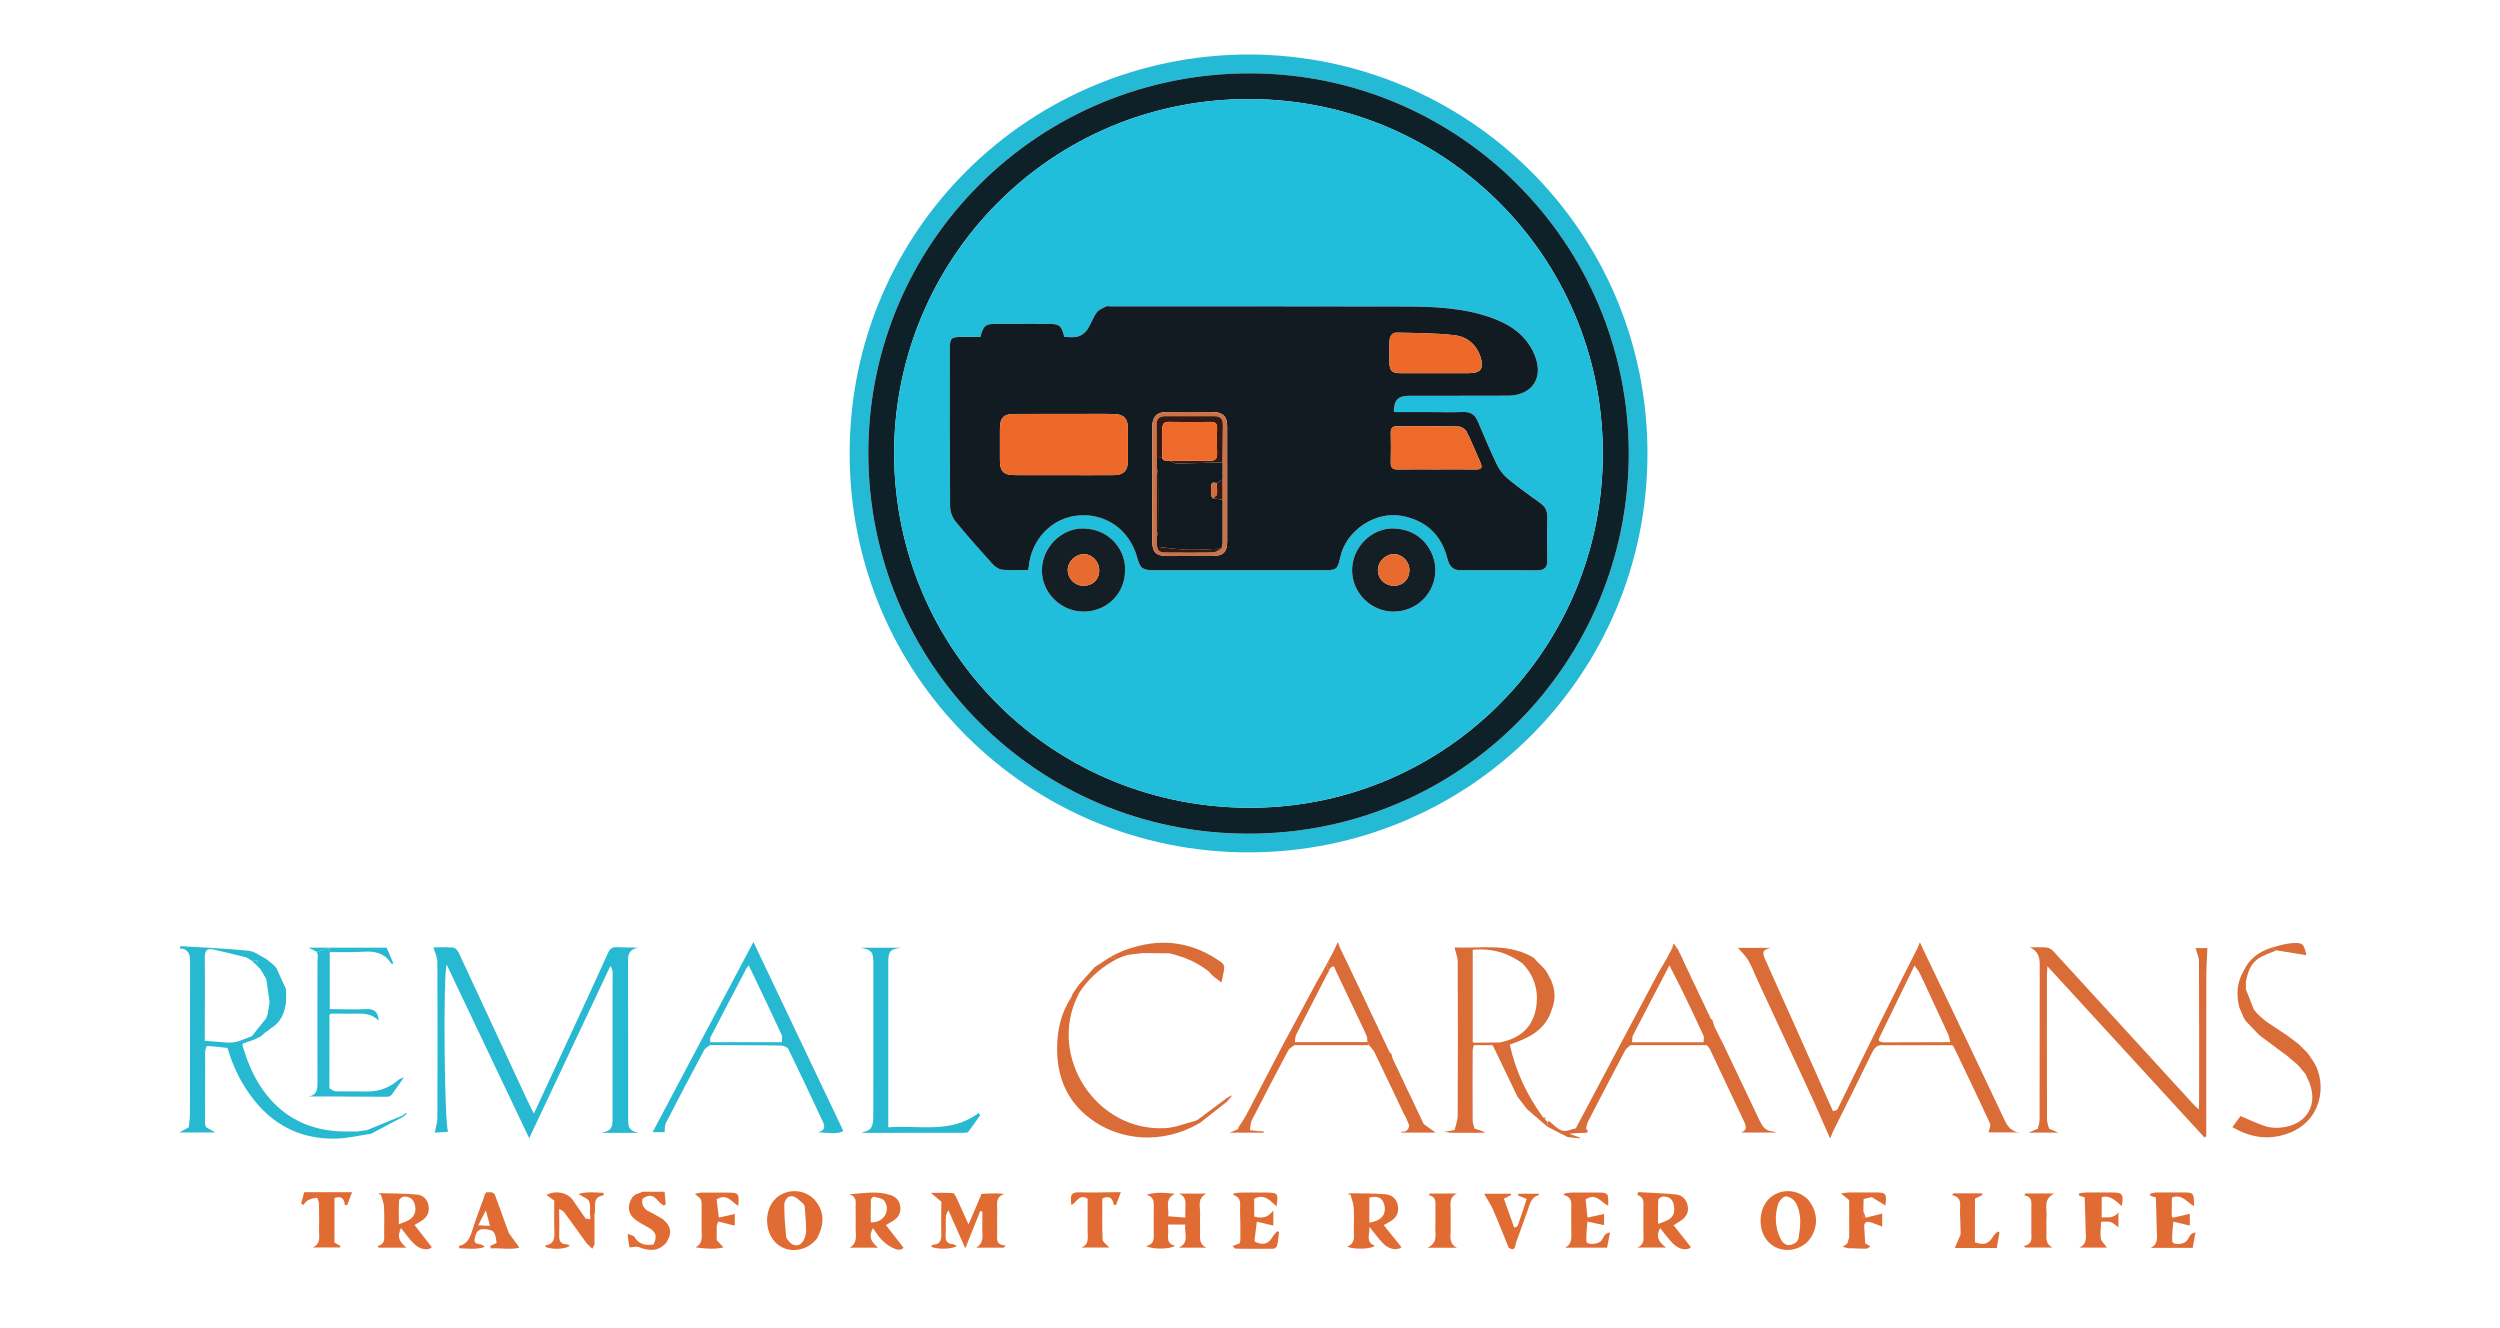 <svg xmlns="http://www.w3.org/2000/svg" xmlns:xlink="http://www.w3.org/1999/xlink" id="Layer_1" x="0px" y="0px" viewBox="0 0 1000 531.06" style="enable-background:new 0 0 1000 531.06;" xml:space="preserve"><style type="text/css">	.st0{fill:#24B9D4;}	.st1{fill:#0E2028;}	.st2{fill:#20BEDB;}	.st3{fill:#27B8D2;}	.st4{fill:#E06B33;}	.st5{fill:#131B22;}	.st6{fill:#131E25;}	.st7{fill:#D96C37;}	.st8{fill:#EC6929;}	.st9{fill:#ED6A2B;}	.st10{fill:#CD7146;}	.st11{fill:#E76A2E;}	.st12{fill:#121A21;}	.st13{fill:#35180F;}	.st14{fill:#D16C3D;}</style><g>	<path class="st0" d="M499.44,21.8c87.44,0.12,159.65,70.39,159.54,159.84c-0.11,88.72-71.74,159.39-159.73,159.31  c-87.83-0.08-159.6-70.81-159.39-159.93C340.05,92.06,411.98,21.91,499.44,21.8z M651.52,181.43  c-0.14-84.3-67.95-151.67-150.87-152.08c-84.97-0.42-153.33,67.51-153.33,151.9c0,83.67,67.15,152.26,152.14,152.24  C584.35,333.45,651.35,264.99,651.52,181.43z"></path>	<path class="st1" d="M651.52,181.43c-0.17,83.56-67.18,152.02-152.06,152.05c-84.99,0.03-152.14-68.57-152.14-152.24  c0-84.38,68.36-152.31,153.33-151.9C583.57,29.75,651.38,97.12,651.52,181.43z M357.67,178.12  c-1.6,79.16,60.61,143.91,140.36,144.97c77.77,1.03,141.49-60.85,143.07-138.75c1.59-78.46-59.83-142.29-137.15-144.64  C423.55,37.26,359.58,100.46,357.67,178.12z"></path>	<path class="st2" d="M357.67,178.12c1.91-77.66,65.88-140.86,146.28-138.42c77.32,2.35,138.74,66.18,137.15,144.64  c-1.58,77.9-65.31,139.78-143.07,138.75C418.28,322.03,356.07,257.28,357.67,178.12z M411.27,227.99c0.13-0.62,0.2-0.8,0.21-0.99  c0.95-11.29,9.31-19.99,20.04-20.84c11.05-0.87,20.48,5.95,23.41,16.96c1.11,4.16,2.11,4.95,6.39,4.95c22.69,0.01,45.37,0,68.06,0  c5.37,0,5.64-0.21,6.82-5.51c2.33-10.5,14.16-18.27,24.69-16.2c9.57,1.88,15.64,7.54,18.07,16.99c0.72,2.8,1.98,4.72,5.17,4.72  c10.34-0.01,20.68-0.01,31.01,0.01c2.6,0,3.81-1.18,3.78-3.86c-0.08-5.84-0.08-11.68,0-17.52c0.03-2.32-0.79-4.02-2.65-5.37  c-4.33-3.14-8.73-6.22-12.85-9.62c-1.84-1.51-3.51-3.53-4.54-5.66c-2.79-5.74-5.24-11.65-7.74-17.52c-1.1-2.6-2.81-3.84-5.73-3.74  c-4.69,0.15-9.38,0.04-14.07,0.03c-4.58,0-9.15,0-13.71,0c-0.2-4.53,1.56-6.51,5.84-6.52c13.21-0.05,26.42,0.05,39.63-0.04  c9.9-0.07,14.53-7.25,10.74-16.34c-3.32-7.95-9.8-12.22-17.53-14.94c-11.17-3.92-22.82-4.37-34.47-4.39  c-39.25-0.09-78.49-0.06-117.74-0.08c-0.57,0-1.25-0.18-1.7,0.06c-1.33,0.71-2.95,1.32-3.76,2.46c-1.52,2.17-2.36,4.82-3.86,7  c-0.82,1.19-2.34,2.24-3.74,2.61c-1.69,0.45-3.58,0.11-5.32,0.11c-1.1-4.54-1.83-5.17-6.31-5.21c-6.8-0.05-13.59-0.02-20.39-0.03  c-4.81,0-5.6,0.58-6.85,5.24c-2.52,0-5.09-0.02-7.66,0c-3.98,0.03-4.55,0.59-4.55,4.44c0,21.15-0.06,42.31,0.09,63.46  c0.01,2,0.9,4.36,2.17,5.91c4.77,5.86,9.81,11.5,14.88,17.1c0.96,1.06,2.47,2.1,3.81,2.22  C404.29,228.2,407.73,227.99,411.27,227.99z M557.31,244.64c9.19,0.04,16.55-7.15,16.84-15.99c0.25-7.68-5.3-16.89-16.54-17.25  c-8.99-0.29-16.65,7.5-16.76,16.51C540.74,236.98,548.23,244.6,557.31,244.64z M450.03,228.26c0.43-7.35-5.36-16.59-16.58-16.87  c-8.92-0.23-16.61,7.65-16.69,16.63c-0.08,9.03,7.45,16.57,16.61,16.62C442.65,244.68,450,237.46,450.03,228.26z"></path>	<g>		<path class="st3" d="M251.26,448.16c-0.02-21.35,0.02-42.69-0.05-64.04c-0.01-2.95,1.09-4.61,4.14-4.99   c-2.94-0.2-5.81-0.1-8.67-0.24c-1.82-0.09-2.71,0.63-3.44,2.25c-4.2,9.29-8.48,18.55-12.76,27.8   c-5.52,11.94-11.07,23.87-16.93,36.51c-1.01-2.03-1.75-3.44-2.42-4.88c-9.19-19.81-18.37-39.63-27.61-59.42   c-0.42-0.89-1.41-2.04-2.23-2.11c-2.82-0.26-5.68-0.1-7.9-0.1c0.58,2.07,1.55,3.94,1.56,5.82c0.1,20.87,0.08,41.73,0,62.6   c-0.01,1.68-0.62,3.36-1.08,5.7c1.58-0.1,3.35-0.22,5.38-0.35c-1.53-3.23-2.03-62.72-0.58-66.85   c11.07,23.28,21.9,46.05,33.01,69.43c11.06-23.46,21.76-46.17,32.46-68.87c0.77,0.98,0.9,1.79,0.9,2.6c0,19.53,0,39.05-0.02,58.58   c0,3.83-0.69,4.63-4.33,5.55c2.44,0,4.89,0,7.33,0c2.46,0,4.91,0,7.37,0C252.09,452.29,251.27,451.42,251.26,448.16z"></path>		<path class="st3" d="M261.05,452.86c1.51,0,3.3,0,4.79,0c0.16-1.32-0.01-2.63,0.49-3.61c5.02-9.76,10.12-19.48,15.29-29.16   c0.46-0.87,1.59-1.38,2.4-2.06c1.4,0,2.81,0,4.21,0.01c6.15,0.04,12.31,0.1,18.46,0.1c1.88,0.02,3.77,0.05,5.65,0.08   c1.04,0.02,2.62,0.61,3,1.39c4.73,9.68,9.3,19.44,13.86,29.2c0.88,1.89,0.77,3.56-2.15,4.06c6.52,0.66,8.79,0.48,10.28-0.49   c-11.92-25.05-23.81-50.04-35.96-75.58C287.76,402.5,274.44,427.62,261.05,452.86z M312.67,413.98c0.37,0.81,0.06,1.93,0.07,2.91   c-9.56,0-19.12,0-28.68,0l0,0c0.05-0.69-0.12-1.49,0.17-2.06c4.73-9.16,9.51-18.29,14.3-27.42c0.17-0.33,0.46-0.6,0.98-1.24   c0.96,1.99,1.82,3.77,2.67,5.55C305.69,399.12,309.24,406.52,312.67,413.98z"></path>		<path class="st3" d="M391.5,445.16c-11.11,8.47-23.8,4.8-36.19,5.77c0-1.47,0-2.41,0-3.35c0-20.85-0.01-41.71-0.01-62.56   c0-4.53,0.67-5.27,5.07-5.92c-5.07,0-10.15,0-16.01,0c4.39,0.88,4.98,1.72,4.98,6.27c0.01,20.66,0.03,41.33-0.03,61.99   c0,1.36-0.29,2.99-1.07,4.01c-0.71,0.92-2.27,1.18-3.54,1.77c13.6,0,27.18,0,40.76-0.02c0.63,0,1.55-0.01,1.85-0.4   c1.67-2.15,3.19-4.42,4.77-6.65C391.89,445.78,391.7,445.47,391.5,445.16z"></path>		<path class="st3" d="M126.71,380.74c0.14,0.41,0.27,0.83,0.41,1.24c-0.04,1.05-0.12,2.09-0.13,3.14   c-0.01,15.95-0.04,31.89,0,47.84c0.01,2.67-0.19,5.03-3.41,5.62c1.23,0,2.47,0,3.7,0c1.5,0,3-0.01,4.5-0.01   c7.74,0.06,15.48,0.13,23.23,0.13c0.56,0,1.33-0.36,1.66-0.81c1.67-2.25,3.24-4.58,4.84-6.88c-1.09,0.23-1.86,0.72-2.57,1.31   c-3.69,3.08-7.91,4.42-12.71,4.27c-4.01-0.12-8.04,0.04-12.05-0.08c-0.82-0.03-1.61-0.78-2.42-1.2c0.01-9.8,0.02-19.59,0.03-29.39   c0.19-0.16,0.37-0.33,0.56-0.49c-0.1-0.01-0.19-0.02-0.29-0.02c0.1,0.01,0.19,0.02,0.29,0.02c2.58,0.02,5.16,0.02,7.74,0.05   c3.93,0.04,8.02-0.71,11.37,2.83c-0.22-3.57-1.66-4.84-4.95-4.67c-4.86,0.25-9.74,0.01-14.61-0.02c0-7.59,0-15.19,0-22.78   c-0.05-0.52-0.09-1.05-0.13-1.57C130.06,379.76,128.39,380.25,126.71,380.74z M131.75,405.38c-0.03,0.09-0.04,0.18-0.04,0.27   C131.71,405.57,131.72,405.48,131.75,405.38L131.75,405.38z"></path>		<path class="st3" d="M131.74,379.27c0.04,0.52,0.09,1.05,0.13,1.57c4.56-0.03,9.13,0.15,13.67-0.16c4.62-0.31,8.45,0.65,11,4.82   c0.03,0.06,0.28-0.02,0.82-0.07c-0.93-2.2-1.82-4.28-2.7-6.36h0c-10.39,0-20.77,0-31.19,0c1.13,0.58,2.18,1.12,3.23,1.66   C128.39,380.25,130.06,379.76,131.74,379.27z"></path>		<path class="st3" d="M162.41,445.11c-0.44,0.36-0.89,0.72-1.33,1.08c-4.73,1.95-9.46,3.89-14.19,5.84c0,0-0.14,0.02-0.14,0.02   c-1.31,0.18-2.62,0.36-3.93,0.54c-2.67-0.03-5.36,0.07-8.02-0.11c-10.32-0.72-19.22-4.62-26.27-12.31   c-5.67-6.18-9.02-13.62-11.4-21.56c-0.06-0.35-0.11-0.69-0.17-1.04c0.36-0.17,0.72-0.34,1.07-0.51l0.23,0.04   c0,0,0.17-0.17,0.17-0.17c0,0,0.07-0.02,0.07-0.02c0.57-0.18,1.14-0.36,1.7-0.54c0,0,0.02-0.01,0.02-0.01v0   c0.54-0.2,1.08-0.41,1.62-0.61c0,0,0,0,0,0c0,0,0.07-0.02,0.07-0.02c0.74-0.36,1.48-0.72,2.21-1.08c0,0,0.15-0.06,0.15-0.06   c0.58-0.51,1.16-1.03,1.74-1.54c0.59-0.41,1.18-0.82,1.77-1.23l0,0c0.17-0.17,0.35-0.33,0.52-0.5c4.04-2.32,5.54-6.12,6.13-10.46   c0-1.72,0-3.44,0-5.16c-1.3-2.85-2.61-5.7-3.91-8.55c0,0-0.04-0.06-0.04-0.06c-0.17-0.18-0.33-0.37-0.5-0.55   c0,0-0.04-0.05-0.04-0.05c-0.18-0.18-0.36-0.36-0.54-0.54c-0.95-0.78-1.9-1.55-2.85-2.33c-2.36-1.15-4.65-3.07-7.11-3.32   c-9.06-0.92-18.17-1.28-27.27-1.85c-0.08,0.3-0.16,0.61-0.24,0.91c3.64,0.2,4.11,2.55,4.1,5.39c-0.03,20.17-0.01,40.35-0.04,60.52   c0,1.88-0.3,3.75-0.46,5.63c-1.39,0.76-2.78,1.53-3.81,2.09c4.63,0,9.74,0,14.38,0c-1.07-0.62-2.38-1.39-3.69-2.16   c-0.13-0.41-0.27-0.82-0.41-1.23c-0.14-0.51-0.34-1.02-0.49-1.54c0.15,0.51,0.36,1.02,0.49,1.54c0.01-9.6,0-19.2,0.06-28.8   c0.01-0.84,0.54-2.41,0.78-2.4c2.74,0.12,5.46,0.48,8.19,0.77c1.93,6.85,4.97,13.18,9.14,18.94c8.44,11.65,19.85,17.7,34.29,17.32   c4.68-0.12,9.33-1.26,13.99-1.94c4.32-2.29,8.64-4.58,12.96-6.87c0,0,0,0,0,0c0.42-0.39,0.84-0.78,1.27-1.17   C162.61,445.33,162.51,445.22,162.41,445.11z M94.02,416.78l-0.11,0.12c-0.38,0.03-0.76,0.06-1.14,0.09   c-0.57,0.01-1.14,0.03-1.72,0.04v0c-3.05-0.23-6.11-0.47-9.16-0.7c0.03-11.1,0.15-22.2,0.03-33.29c-0.03-2.67,0.8-3.83,3.37-3.27   c4.43,0.97,8.82,2.11,13.22,3.18c0.39-0.32,0.82-0.88,1.19-1.11c-0.37,0.23-0.81,0.79-1.19,1.11c0.12,0.14,0.28,0.2,0.46,0.17   c0.23,0.16,0.45,0.33,0.68,0.49c0.37,0.24,0.74,0.48,1.1,0.72c0.78-0.04,1.57-0.08,2.35-0.12c0.19-0.39,0.39-0.77,0.58-1.16   c0,0,0,0,0,0c-0.19,0.39-0.39,0.77-0.58,1.16c-0.12,0.66-0.25,1.33-0.37,1.99c0,0,0.09,0.09,0.09,0.09   c0.46,0.48,0.92,0.95,1.39,1.43c0.78,1.32,1.55,2.64,2.33,3.96c0.8-0.81,2.18-1.11,3.12-1.8c0.21-0.15,0.39-0.33,0.55-0.53   c-0.15,0.2-0.34,0.37-0.55,0.53c-0.94,0.69-2.31,0.99-3.12,1.8c0.43,3.06,0.86,6.12,1.3,9.18c-0.27,1.65-0.53,3.31-0.8,4.96   c-0.12,0.25-0.24,0.5-0.36,0.76c-0.04,0.21-0.09,0.42-0.13,0.64c-1.94,2.42-3.88,4.83-5.81,7.25c0.03,0.41,0.06,0.82,0.1,1.23   c-0.03-0.41-0.06-0.82-0.1-1.23c-1.7,0.65-3.39,1.3-5.09,1.95c-0.48,0.14-0.97,0.27-1.45,0.41   C94.18,416.82,94.02,416.78,94.02,416.78z"></path>		<path class="st3" d="M102.73,386.2c0.13-0.66,0.25-1.33,0.37-1.99c-0.78,0.04-1.57,0.08-2.35,0.12   C101.41,384.95,102.07,385.58,102.73,386.2z"></path>	</g>	<g>		<path class="st4" d="M357.21,488.35c2.04-1.26,3.14-3.08,2.93-5.5c-0.22-2.44-1.68-4.1-3.93-4.83c-5.29-1.72-10.7-0.76-16.45-0.28   c3.16,0.93,2.46,3.2,2.49,5.13c0.04,2.77,0.06,5.55,0.01,8.32c-0.05,2.76,0.95,5.88-2.34,7.87c3.62,0,7.24,0,11.33,0   c-3.24-2.65-3.74-4.68-2.06-7.84c1.13,1.58,2.01,3.18,3.24,4.44c1.3,1.33,2.81,2.6,4.47,3.4c1.47,0.72,3.34,1.4,4.53,0.04   c-2.44-3.14-4.71-6.06-7.06-9.07C355.74,489.22,356.49,488.8,357.21,488.35z M348.31,488.93c0-2.97-0.05-5.98,0.05-8.99   c0.02-0.46,0.84-1.35,1.09-1.28c1.48,0.4,3.47,0.6,4.25,1.64C356.32,483.84,353.81,489.22,348.31,488.93z"></path>		<path class="st4" d="M555.64,488.83c2.64-1.38,4.03-3.43,3.52-6.52c-0.48-2.91-2.52-4.41-5.12-4.62   c-4.73-0.38-9.51-0.31-14.26-0.39c-0.16,0-0.34,0.37-0.5,0.56c0.29-0.04,0.58-0.07,0.87-0.11c0.46,1.71,1.18,3.39,1.32,5.13   c0.22,2.85,0.1,5.73,0.04,8.6c-0.05,2.67,0.97,5.71-2.68,7.23c3.15,1.18,9.61,0.93,11.13-0.4c-3.84-1.41-2.05-4.35-2.21-7.59   c2.18,2.66,3.74,4.91,5.65,6.81c2.4,2.39,5.67,2.7,7.17,1.34c-2.29-2.85-4.57-5.68-7.09-8.82   C554.65,489.39,555.14,489.09,555.64,488.83z M547.73,489.07c0-3.48,0-6.76,0-10.02c3.42-0.92,5.43,0.16,6.05,3.16   C554.53,485.87,552.48,488.33,547.73,489.07z"></path>		<path class="st4" d="M671.87,488.56c2.22-1.33,3.65-3.14,3.27-5.86c-0.4-2.77-2.11-4.66-4.84-4.93c-4.97-0.5-9.98-0.63-14.98-0.92   c-0.15,0.36-0.3,0.73-0.45,1.09c3.05,0.94,2.48,3.28,2.49,5.39c0.01,3.15,0,6.31-0.01,9.46c-0.01,2.27,0.74,4.86-2.38,6.21   c3.62,0,7.23,0,11.44,0c-3.45-2.57-3.95-4.53-2.38-7.76c1.78,2.15,3.37,4.43,5.33,6.33c2.56,2.48,5.72,2.69,7,1.28   c-2.3-2.91-4.55-5.75-6.93-8.76C670.6,489.34,671.23,488.95,671.87,488.56z M667.8,487.62c-1.15,0.83-2.66,1.17-4.56,1.97   c0-3.66-0.09-6.67,0.09-9.67c0.03-0.5,1.25-1.31,1.92-1.31c1.9,0,3.59,0.72,4.12,2.81C669.97,483.74,669.94,486.08,667.8,487.62z"></path>		<path class="st4" d="M168.38,488.46c2.27-1.34,3.48-3.24,3.07-5.95c-0.41-2.7-2.14-4.47-4.71-4.69   c-4.92-0.42-9.88-0.42-14.82-0.56c-0.15,0-0.3,0.4-0.45,0.61c0.27-0.05,0.54-0.11,0.81-0.16c0.46,1.61,1.23,3.21,1.32,4.84   c0.2,3.62,0.04,7.26,0.07,10.9c0.02,2.06,0.4,4.24-2.59,4.97c0.13,0.22,0.26,0.44,0.39,0.65c3.55,0,7.09,0,11.06,0   c-3.25-2.95-3.61-4.41-2.14-7.86c1.78,2.18,3.35,4.47,5.29,6.37c2.48,2.42,5.72,2.66,7.05,1.32c-2.3-2.96-4.56-5.87-6.92-8.92   C167.08,489.24,167.73,488.85,168.38,488.46z M164.08,487.68c-1.09,0.81-2.53,1.15-4.53,2c0-3.69-0.12-6.64,0.1-9.56   c0.04-0.58,1.36-1.5,2.09-1.5c2.06-0.01,3.6,0.96,4.17,3.18C166.53,484.2,166.03,486.24,164.08,487.68z"></path>		<path class="st4" d="M398.87,493.16c-0.05-3.06-0.02-6.11,0.01-9.17c0.03-2.43-0.83-5.26,2.97-6.43c-3.25-0.35-6.24-0.2-9.23,0   c-0.11,0.01-0.19,0.5-0.29,0.76c0.34-0.06,0.66-0.11,0.95-0.16c0.89-0.15,1.61-0.25,2.18-0.29c0.19-0.01,0.37-0.01,0.53-0.01   c-0.16-0.01-0.33,0-0.53,0.01c-0.57,0.03-1.29,0.14-2.18,0.29c-0.3,0.05-0.62,0.1-0.95,0.16c0,0-0.03,0.03-0.03,0.03c0,0,0,0,0,0   c-1.54,3.61-3.09,7.23-4.89,11.46c-1.77-3.94-3.25-7.31-4.8-10.64c-0.34-0.73-0.9-1.88-1.43-1.92c-2.67-0.2-5.36-0.09-8.8-0.09   c1.87,1.59,3.02,2.57,4.18,3.55c-0.03,4.09-0.18,8.19-0.04,12.28c0.08,2.62-0.04,4.78-3.39,4.92c-0.24,0.01-0.46,0.46-0.73,0.75   c2.46,1.2,8.52,1.06,10.32-0.26c-0.56-0.28-1.03-0.69-1.52-0.72c-2.52-0.14-3.1-1.56-2.94-3.83c0.17-2.47-0.02-4.96,0.12-7.43   c0.04-0.8,0.63-1.57,0.97-2.35c2.15,4.85,4.3,9.7,6.77,15.28c2.19-5.46,4.08-10.19,5.97-14.92c0.28,0.06,0.56,0.12,0.84,0.17   c0,2.16,0.07,4.33-0.02,6.49c-0.11,2.78,1.03,5.99-2.48,7.99c3.68,0,7.36,0,11.04,0c0.26-0.31,0.52-0.62,0.78-0.93   C398,498.02,398.91,495.33,398.87,493.16z"></path>		<path class="st4" d="M641.86,494.11c-0.52,0.67-0.79,1.55-1.35,2.18c-1.44,1.63-5.86,1.76-5.95,0.22   c-0.15-2.6,0.24-5.23,0.39-7.85c2.22,0.46,4.44,0.93,6.68,1.4c0-1.28,0-3.17,0-4.48c-2.31,0.51-4.47,0.98-6.63,1.45   c-0.27-2.57-0.54-5.13-0.76-7.25c4.25-2.85,6.17,1.26,9.04,2.47c0.16-5.03,0.01-5.21-4.13-5.23c-3.44-0.02-6.89-0.03-10.33,0   c-0.96,0.01-1.91,0.21-2.87,0.32c-0.17,0.22-0.34,0.45-0.51,0.67c3.76,0.87,3.03,3.56,3.05,5.93c0.02,3.06-0.03,6.12,0.03,9.18   c0.05,2.29,0.26,4.6-2.53,5.96c5.59,0,11.17,0,16.84,0c0.39-2.04,0.77-4.06,1.15-6.08C642.91,493.11,642.3,493.54,641.86,494.11z"></path>		<path class="st4" d="M120.46,481.4c0.26,0.21,0.52,0.42,0.78,0.63c0.64-0.66,1.17-1.52,1.94-1.92c1.08-0.56,2.34-0.9,3.55-1   c0.24-0.02,0.84,1.49,0.86,2.31c0.1,3.53,0.09,7.07,0.03,10.61c-0.04,2.52,0.87,5.45-2.54,6.96c3.65,0,7.3,0,10.96,0   c0.03-0.21,0.06-0.41,0.09-0.62c-0.85-0.49-1.7-0.98-2.34-1.35c0-6.14,0-12.02,0-17.8c2.7-0.99,3.92,0.13,4.15,2.83   c0.32-0.02,0.64-0.04,0.96-0.06c0.6-1.6,1.2-3.2,1.92-5.11c-6.76,0-12.85,0-19.14,0C121.28,478.38,120.87,479.89,120.46,481.4z"></path>		<path class="st4" d="M291.13,477.04c-3.54-0.02-7.08-0.03-10.62,0.01c-0.73,0.01-1.45,0.28-2.57,0.52   c2.71,2.05,2.72,2.05,2.71,5.19c0,3.06,0,6.13-0.01,9.19c-0.01,2.53,0.74,5.31-2.41,7.01c3.78,0.46,7.35,0.89,11.15,0   c-1.14-1.24-1.92-2.09-2.7-2.94c0-0.45,0-0.9,0-1.35c0-0.69-0.01-1.38-0.01-2.07c0-0.28,0-0.56,0-0.83c0.01-0.5,0.02-1,0.02-1.5   c0.19-0.53,0.39-1.07,0.58-1.6c0,0,0.19-0.02,0.19-0.02c2.11,0.53,4.22,1.06,6.46,1.63c0-1.42,0-3.4,0-4.69   c-2.27,0.51-4.33,0.98-6.38,1.44c0.32,0.02,0.63,0.05,0.95,0.07c-0.32-0.02-0.63-0.04-0.95-0.07c-0.32-2.62-0.65-5.23-0.9-7.3   c4.31-2.58,6.03,1.19,8.66,2.62C295.75,477.39,295.46,477.06,291.13,477.04z"></path>		<path class="st4" d="M445.38,476.88c-4.21,0.03-8.42,0.22-12.62,0.06c-4.12-0.16-4.88,0.53-4.2,5.09c2.1-1,3.13-4.72,6.49-2.51   c0,4.33,0.01,8.81,0,13.3c-0.01,2.28,0.74,4.91-2.52,6.2c3.67,0,7.35,0,11.19,0c-1.08-1.24-2.63-2.18-2.67-3.2   c-0.24-5.51-0.12-11.05-0.12-16.43c2.9-1.33,4.14-0.07,4.61,2.61c0.3-0.01,0.6-0.03,0.89-0.04c0.6-1.59,1.19-3.18,1.91-5.08   C447.04,476.88,446.21,476.88,445.38,476.88z"></path>		<path class="st4" d="M310.21,479.48c-4.71,4.57-4.45,13.68,0.52,18.01c4.7,4.09,12.01,3.11,16.11-2.16c0,0,0,0,0,0   c0.12-0.26,0.24-0.52,0.35-0.77c0.19-0.39,0.38-0.77,0.57-1.16l-0.21-0.15c0,0,0,0,0,0c0,0,0.21,0.15,0.21,0.15   c1.98-4.78,1.68-9.25-1.77-13.3C322,475.51,314.59,475.23,310.21,479.48z M321.88,482.46c-0.06-0.73-0.12-1.46-0.18-2.29   C321.77,481,321.82,481.73,321.88,482.46C321.88,482.46,321.88,482.46,321.88,482.46z M321.51,495.98   c-1.22,2.6-3.87,2.91-5.79,0.74c-0.56-0.63-1.22-1.42-1.29-2.19c-0.36-4.13-0.74-8.27-0.71-12.4c0.02-1.77,1.11-3.94,3.27-3.63   c1.49,0.21,2.82,1.76,4.16,2.79c0.34,0.26,0.49,0.79,0.72,1.19c0.22,3.22,0.55,6.44,0.6,9.66   C322.5,493.41,322.06,494.79,321.51,495.98z M325.81,480.27c0.03-0.03,0.09-0.09,0.14-0.13L325.81,480.27z"></path>		<path class="st4" d="M876.09,494.12c-0.52,0.67-0.8,1.54-1.36,2.17c-1.49,1.71-5.76,1.79-5.85,0.16c-0.14-2.59,0.27-5.2,0.44-7.8   c2.2,0.53,4.4,1.06,6.6,1.59c0-1.45,0-3.35,0-4.71c-2.31,0.53-4.45,1.02-6.59,1.51c0,0-0.23-0.07-0.23-0.07   c-0.1-0.14-0.23-0.25-0.37-0.35c0,0-0.04-0.18-0.04-0.18c0.02-2.44,0.05-4.89,0.07-7.33c0.19-0.09,0.37-0.18,0.56-0.27   c3.53-1.12,5.51,2.05,8.31,3.65c-0.1-5.49-0.1-5.49-4.52-5.5c-3.53-0.01-7.06-0.04-10.59,0.01c-0.81,0.01-1.61,0.29-2.42,0.44   c0,0.28-0.01,0.57-0.01,0.85c0.75,0.23,1.51,0.47,2.26,0.7c0.13,4.47,0.3,8.93,0.37,13.4c0.04,2.43,0.73,5.19-2.44,6.75   c5.6,0,11.19,0,16.78,0c0.4-2.15,0.77-4.15,1.14-6.16C877.14,493.12,876.53,493.55,876.09,494.12z"></path>		<path class="st4" d="M821.66,477.39c-4.39,0-7.98,0-11.57,0c-0.11,0.26-0.23,0.52-0.34,0.78c3.22,0.48,2.8,2.74,2.79,4.82   c-0.02,3.25,0,6.51,0,9.76c0,2.3,0.69,4.89-2.98,5.65c0.18,0.2,0.35,0.4,0.53,0.61c3.62,0,7.24,0,10.86,0   c-2.54-1.34-2.45-3.4-2.37-5.54c0.08-2.29-0.14-4.61,0.05-6.89C818.87,483.46,817.13,479.79,821.66,477.39z"></path>		<path class="st4" d="M480.02,492.82c0.04-2.3-0.1-4.6,0.03-6.89c0.17-2.96-1.42-6.5,2.48-8.5c-3.65,0-7.31,0-10.96,0   c3.34,1.35,2.56,4.07,2.57,6.44c0,1.05-0.02,2.1-0.04,3.16c-2.29-0.18-4.57-0.36-6.86-0.53c0.62-3.03-1.78-6.94,2.81-8.96   c-3.94-0.45-7.63-0.81-11.44,0.36c3.04,0.8,2.96,2.97,2.9,5.25c-0.09,3.15,0,6.31-0.02,9.46c-0.01,2.39,0.61,5.08-3.08,5.8   c2.57,1.45,9.97,1.31,11.61-0.15c-2.68-0.46-2.94-2.28-2.77-4.44c0.1-1.33-0.01-2.67-0.02-4.01c2.3,0,4.61,0,6.91-0.01   c-0.72,3,2.04,7.03-2.61,9.26c3.68,0,7.36,0,11.04,0C479.57,497.66,479.98,495.17,480.02,492.82z"></path>		<path class="st4" d="M580.26,492.06c-0.03-2.58-0.03-5.15,0-7.73c0.03-2.5-0.82-5.37,2.56-6.93c-3.64,0-7.28,0-10.92,0   c-0.13,0.22-0.26,0.43-0.39,0.65c3.21,0.73,2.64,3.07,2.65,5.17c0.01,2.58,0.08,5.16-0.03,7.73c-0.12,2.8,1.18,6.04-3.12,8.15   c4.57,0,8.19,0,11.81,0C579.43,497.47,580.28,494.59,580.26,492.06z"></path>		<path class="st4" d="M266.23,497.38c0,0,0.02-0.02,0.02-0.02c0,0-0.01,0.01-0.01,0.01C266.24,497.37,266.23,497.37,266.23,497.38z   "></path>		<path class="st4" d="M253.57,478.33c0,0-0.05,0.04-0.05,0.04c0.01-0.01,0.02-0.02,0.04-0.03   C253.56,478.34,253.56,478.33,253.57,478.33z"></path>		<path class="st4" d="M266.24,488.73L266.24,488.73C266.23,488.72,266.23,488.72,266.24,488.73c-0.4-0.38-0.79-0.75-1.18-1.12   l-0.01-0.01c-1.11-0.63-2.23-1.27-3.34-1.9c0,0,0.05,0.03,0.05,0.03c-1-0.53-1.99-1.06-2.99-1.6c-1.57-1.19-2.25-2.71-1.74-4.67   c2.76-1.79,4.25-1.51,6.32,1c0.59,0.72,1.46,1.21,2.2,1.81c0.24-0.19,0.48-0.37,0.73-0.56c-0.14-1.63-0.29-3.25-0.44-5.01   c-3.16,0-5.94,0-8.72,0c0,0-0.08,0.01-0.08,0.01c-0.86,0.33-1.71,0.65-2.57,0.98c-0.14-0.02-0.23,0.04-0.29,0.16   c-0.21,0.16-0.42,0.32-0.62,0.48c-0.21,0.2-0.43,0.4-0.64,0.59c-2.23,3.6-1.74,6.82,1.58,9.21c1.54,1.11,3.28,1.95,4.93,2.92   c3.05,1.78,3.53,3.44,1.98,6.75c-3.11,0.43-5.85,0.1-7.62-3.02c-0.32-0.56-1.4-0.68-2.72-1.26c0.26,2.3,0.35,3.9,0.74,5.42   c0.04,0.14,1.91-0.3,2.92-0.25c0.73,0.03,1.44,0.43,2.17,0.65c3.15,0.94,6.17,1.05,8.77-1.42c0,0,0,0,0,0   c0.2-0.19,0.39-0.38,0.59-0.56c0.16-0.21,0.32-0.41,0.48-0.62c0,0,0.02-0.06,0.02-0.06c0.19-0.36,0.38-0.72,0.57-1.08   c0,0,0.01-0.05,0.01-0.05C268.61,493.02,268.18,490.75,266.24,488.73C266.24,488.72,266.24,488.72,266.24,488.73z"></path>		<path class="st4" d="M201.89,488.77c0,0-0.01-0.04-0.01-0.04c-1.31-3.64-2.59-7.29-3.96-10.9c-0.15-0.41-0.78-0.63-1.19-0.94   c-0.75,0.02-1.49,0.03-2.24,0.05c-0.19,0.3-0.39,0.61-0.58,0.91c0,0-0.02,0.06-0.02,0.06c-0.18,0.55-0.37,1.11-0.55,1.66   l-0.02,0.09c-1.35,3.76-2.79,7.48-4.01,11.28c-1.02,3.18-1.73,6.47-5.63,7.42c-0.04,0.01-0.01,0.35-0.01,0.97   c3.26,0,6.54,0.67,10.28-0.54c-0.73-0.55-0.93-0.77-1.18-0.87c-1.26-0.51-3.46-0.02-2.87-2.53c0.49-2.06,0.95-3.98,3.99-3.73   c3.54,0.29,4.27,0.86,4.75,5.52c-0.85,0.4-1.7,0.81-2.55,1.22c0.08,0.33,0.16,0.65,0.24,0.98c3.91-0.27,7.86,0.65,11.43-0.33   c-1.52-2.09-2.84-3.91-4.16-5.73C203.04,491.79,202.46,490.28,201.89,488.77z M194.34,484.13   C194.34,484.13,194.34,484.13,194.34,484.13c-0.57-0.26-0.9-0.58-1.09-0.93C193.44,483.55,193.77,483.86,194.34,484.13z    M193.35,480.22c-0.02,0.3-0.08,0.62-0.14,0.93C193.27,480.84,193.33,480.53,193.35,480.22z M191.28,490.12   c1.16-2.26,2.11-4.12,3.06-5.99c0.55,2.07,1.11,4.13,1.66,6.2C194.69,490.27,193.39,490.21,191.28,490.12z"></path>		<path class="st4" d="M607.32,477.5c-0.02,0.23-0.05,0.47-0.07,0.7c1.07,0.43,2.13,0.85,3.44,1.37c-1.21,3.65-2.32,7.15-3.56,10.62   c-0.15,0.42-0.94,0.62-1.44,0.92c-1.39-3.9-2.77-7.81-4.14-11.65c1.24-0.61,2.1-1.04,2.96-1.47c-0.06-0.17-0.13-0.34-0.19-0.51   c-3.72,0-7.43,0-10.7,0c1.2,2.07,2.48,3.93,3.39,5.94c1.65,3.64,3.09,7.37,4.61,11.06c0.6,1.5,1.2,3.01,1.81,4.51   c0,0,0.01,0.04,0.01,0.04c2.15,1.49,2.66,0.17,2.86-1.67c0,0,0,0,0,0c1.57-4.35,3.13-8.7,4.71-13.04   c0.91-2.51,1.29-5.39,4.51-6.25c0.05-0.01,0.01-0.35,0.01-0.57C612.77,477.5,610.04,477.5,607.32,477.5z"></path>		<path class="st4" d="M509.07,494.7c-1.71,2.95-3.88,3.58-7.17,1.96c-0.01-0.36-0.02-0.72-0.03-1.08c0.29-2.3,0.57-4.6,0.86-6.9   c2.13,0.5,4.26,1,6.6,1.55c0-1.37,0-3.31,0-6.04c-2.28,3.11-4.87,3.15-7.63,2.46c0.03,0.68,0.06,1.37,0.08,2.06   c0.32-0.01,0.63-0.01,0.95-0.02l0,0c-0.32,0.01-0.63,0.01-0.95,0.02c0,0.07,0,0.14,0,0.21c0-0.07,0-0.14,0-0.21   c-0.03-0.69-0.06-1.37-0.08-2.06c-0.01-2.38-0.02-4.76-0.04-7.14c3.83-2.16,6.32,0.55,8.94,3.06c0.79-5.2,0.57-5.51-3.89-5.55   c-3.52-0.04-7.04-0.01-10.56,0.02c-0.85,0.01-1.7,0.19-2.55,0.29c-0.12,0.21-0.25,0.41-0.37,0.62c3.63,1.08,2.72,3.83,2.78,6.22   c0.04,1.9,0.1,3.8,0.14,5.7c0,0.59,0,1.19,0,1.78c0,0.74,0,1.48,0,2.23c0,0.8-0.01,1.59-0.01,2.39l0,0   c-0.1,0.36-0.19,0.71-0.29,1.07c-0.81,0.31-1.63,0.62-2.84,1.08c0.72,0.63,0.98,1.05,1.24,1.05c5.06,0.06,10.12,0.1,15.18,0.02   c0.51-0.01,1.32-0.78,1.44-1.33c0.39-1.72,0.51-3.49,0.74-5.25c-0.24-0.15-0.48-0.3-0.72-0.46   C510.28,493.2,509.55,493.88,509.07,494.7z M500.88,498.03c0.2-0.16,0.38-0.36,0.56-0.59   C501.26,497.67,501.07,497.87,500.88,498.03z"></path>		<path class="st4" d="M797.36,494.41c-1.92,3.19-3.54,3.78-7.38,2.52c0,0-0.02-0.15-0.02-0.15c0.01-5.73,0.02-11.46,0.03-17.2   c0,0,0.04-0.13,0.04-0.13c0.99-0.5,1.98-1,2.97-1.49c-0.08-0.21-0.16-0.41-0.24-0.62c-3.75,0-7.49,0-11.24,0   c-0.27,0.22-0.54,0.45-0.81,0.67c4.54,1.04,3.13,4.19,3.28,6.75c0.16,2.66,0.17,5.33,0.25,8c0,0,0,0,0,0c0,0.36,0,0.72-0.01,1.08   c0,0,0,0,0,0c-0.74,1.72-1.48,3.44-2.31,5.35c5.29,0,10.96,0,16.78,0c0.37-2.1,0.73-4.12,1.09-6.15   c-0.22-0.16-0.43-0.32-0.65-0.47C798.54,493.18,797.79,493.7,797.36,494.41z"></path>		<path class="st4" d="M750.19,476.98c-3.63,0.02-7.25-0.02-10.88,0.02c-0.76,0.01-1.51,0.21-2.91,0.41   c1.47,1.19,2.36,1.9,3.24,2.61c0.01,0.62,0.02,1.25,0.03,1.88c0,0.35,0.01,0.7,0.01,1.05c0,1.38-0.01,2.75-0.01,4.13   c-0.1,0.15-0.1,0.29,0,0.43c0,1.38,0,2.77,0,4.15c0,0.35,0,0.7,0,1.04c-0.01,0.8-0.01,1.6-0.02,2.4v0   c-0.25,0.78-0.5,1.57-0.75,2.35c-0.1,0.11-0.18,0.21-0.26,0.31c0.07-0.1,0.16-0.21,0.26-0.31c-0.62,0.42-1.23,0.84-1.85,1.27   c0.77,0.2,1.54,0.41,2.31,0.61c0.48-0.01,0.96-0.02,1.44-0.03c1.88,0.08,3.76,0.23,5.64,0.19c0.58-0.01,1.14-0.58,1.72-0.9   c-0.58-0.35-1.16-0.7-1.73-1.05c-0.09-0.11-0.21-0.15-0.35-0.13c-0.13-2.26-0.27-4.52-0.39-6.78c-0.08-1.54,0.84-2.15,2.15-1.81   c1.68,0.43,3.29,1.17,5.03,1.81c0-1.85,0-3.8,0-5.2c-2.28,0.57-4.36,1.09-6.43,1.61v0c0,0-0.11-0.01-0.11-0.01   c-0.39-0.2-0.78-0.39-1.17-0.59c0.06-0.67,0.13-1.34,0.19-2.02c0.03-1.58,0.05-3.16,0.08-4.74c0,0,0.06-0.05,0.06-0.05   c0,0,0,0,0,0c1.06-0.26,2.13-0.53,3.19-0.79c1.79,1.1,3.59,2.2,5.46,3.35C754.79,477.44,754.39,476.95,750.19,476.98z"></path>		<path class="st4" d="M845.01,477c-3.51-0.02-7.02-0.04-10.54-0.01c-0.95,0.01-1.89,0.21-2.83,0.32c-0.03,0.29-0.06,0.58-0.08,0.87   c0.71,0.23,1.43,0.46,2.14,0.69c0,0,0.18,0.07,0.18,0.07c0.13,4.38,0.31,8.76,0.37,13.14c0.03,2.52,0.92,5.46-2.53,6.95   c3.68,0,7.36,0,11.05,0c-0.99-1.43-2.27-2.5-2.45-3.72c-0.31-2.14,0.06-4.37,0.14-6.57c0,0,0.17-0.07,0.17-0.07   c1.24,0.04,2.56-0.18,3.7,0.18c1.05,0.33,1.9,1.28,3.03,2.1c0-2.17,0-4.12,0-6.06c-1.8,2.67-4.41,1.91-6.7,2.09   c0.01-2.7,0.02-5.41,0.04-8.11c3.44-0.96,5.6,1.49,7.99,3.59C849.56,477.76,849.01,477.02,845.01,477z"></path>		<path class="st4" d="M231.37,477.6c1.8,1.17,3.73,1.73,4.27,2.93c0.69,1.53,0.25,3.56,0.32,5.37c0.01,0.18,0.11,0.36,0.16,0.55   c-0.01,0.42-0.02,0.84-0.03,1.26c-0.61-0.1-1.22-0.21-1.84-0.31c-0.24-0.33-0.48-0.66-0.72-0.99c0,0-0.01-0.01-0.01-0.01   c-0.39-0.58-0.79-1.15-1.18-1.73c-1.07-1.55-2.13-3.11-3.21-4.66c-2.09-3.02-7.1-4.01-10.53-2.01c1.06,0.77,2.09,1.51,3.11,2.25   c0,4.11-0.14,8.22,0.04,12.31c0.12,2.81-0.14,5.08-3.49,5.58c-0.08,0.01-0.12,0.33-0.17,0.5c2.18,1.33,8.47,1.13,9.82-0.44   c-0.48-0.18-0.9-0.47-1.32-0.48c-2.57-0.08-3-1.57-2.91-3.81c0.14-3.43-0.02-6.87-0.04-10.3c0.65,0.38,1.51,0.62,1.93,1.18   c2.68,3.58,5.26,7.22,7.88,10.85c0.4,0.57,0.8,1.14,1.2,1.7l0,0c0.76,0.72,1.51,1.44,2.27,2.16c0.29-0.55,0.58-1.09,0.87-1.64   c0.01-0.93,0.01-1.85,0.02-2.78c0-0.4,0-0.81,0-1.21c-0.01-2.72-0.01-5.44-0.02-8.15c0.85-2.69-1.36-6.85,3.62-7.59   c0.04-0.01,0.03-0.35,0.07-0.97C238.22,477.02,235,476.54,231.37,477.6z"></path>		<path class="st4" d="M723.43,480.11c-0.18-0.2-0.37-0.4-0.55-0.6l-0.14,0.19c0,0,0,0,0,0c0,0,0.14-0.19,0.14-0.19   c-4.31-4.05-11.03-4.08-15.22-0.05c-4.32,4.14-4.6,12.46-0.57,17.02c3.81,4.31,10.41,4.69,15.19,0.88l0,0   c0.2-0.18,0.41-0.36,0.61-0.54c0,0-0.12-0.12-0.12-0.12l0,0c0,0,0.12,0.12,0.12,0.12c0.18-0.2,0.36-0.4,0.55-0.61l-0.15-0.11   c0,0,0,0,0,0c0,0,0.15,0.11,0.15,0.11C727.39,491.53,727.39,484.96,723.43,480.11L723.43,480.11z M711.98,495.03   c-1.95-4.36-2.14-8.94-0.72-13.43c0.41-1.29,2.05-3.03,3.14-3.05c1.32-0.02,3.18,1.29,3.89,2.55c2.57,4.59,1.88,9.58,1.08,14.52   c0.05-0.11,0.1-0.21,0.16-0.32c-0.06,0.11-0.11,0.21-0.16,0.32c0,0,0.01-0.01,0.01-0.01c-0.14,0.21-0.27,0.41-0.41,0.62   c-0.12,0.13-0.17,0.29-0.17,0.47C715.86,498.9,713.49,498.39,711.98,495.03z M719.79,494.83c-0.08,0.13-0.15,0.26-0.22,0.39   C719.64,495.09,719.72,494.96,719.79,494.83z M722.22,497.27C722.22,497.28,722.22,497.28,722.22,497.27L722.22,497.27z"></path>		<path class="st4" d="M745.33,484.42c-0.06,0.67-0.13,1.34-0.19,2.02c0.39,0.2,0.78,0.39,1.17,0.59   C745.99,486.15,745.66,485.28,745.33,484.42z"></path>	</g>	<path class="st5" d="M411.27,227.99c-3.53,0-6.98,0.21-10.37-0.1c-1.34-0.12-2.86-1.17-3.81-2.22c-5.07-5.6-10.11-11.24-14.88-17.1  c-1.27-1.55-2.15-3.92-2.17-5.91c-0.15-21.15-0.1-42.31-0.09-63.46c0-3.85,0.58-4.41,4.55-4.44c2.57-0.02,5.15,0,7.66,0  c1.25-4.67,2.03-5.25,6.85-5.24c6.8,0,13.59-0.03,20.39,0.03c4.48,0.03,5.2,0.66,6.31,5.21c1.74,0,3.64,0.34,5.32-0.11  c1.4-0.37,2.91-1.42,3.74-2.61c1.51-2.18,2.34-4.83,3.86-7c0.8-1.14,2.43-1.75,3.76-2.46c0.45-0.24,1.13-0.06,1.7-0.06  c39.25,0.02,78.49-0.01,117.74,0.08c11.66,0.03,23.31,0.47,34.47,4.39c7.73,2.72,14.21,6.99,17.53,14.94  c3.8,9.09-0.84,16.27-10.74,16.34c-13.21,0.09-26.42-0.01-39.63,0.04c-4.28,0.02-6.04,1.99-5.84,6.52c4.56,0,9.13,0,13.71,0  c4.69,0,9.38,0.12,14.07-0.03c2.92-0.1,4.63,1.14,5.73,3.74c2.49,5.88,4.95,11.78,7.74,17.52c1.04,2.13,2.7,4.15,4.54,5.66  c4.13,3.4,8.52,6.48,12.85,9.62c1.87,1.36,2.69,3.05,2.65,5.37c-0.09,5.84-0.09,11.68,0,17.52c0.04,2.69-1.17,3.87-3.78,3.86  c-10.34-0.01-20.68-0.02-31.01-0.01c-3.19,0-4.45-1.92-5.17-4.72c-2.43-9.45-8.5-15.11-18.07-16.99  c-10.54-2.07-22.36,5.7-24.69,16.2c-1.18,5.3-1.45,5.51-6.82,5.51c-22.69,0-45.37,0-68.06,0c-4.28,0-5.27-0.79-6.39-4.95  c-2.94-11-12.37-17.83-23.41-16.96c-10.72,0.85-19.09,9.55-20.04,20.84C411.46,227.18,411.4,227.37,411.27,227.99z M425.47,190.06  c6.7,0,13.4,0.04,20.1-0.02c3.86-0.03,5.57-1.81,5.59-5.65c0.02-4.4,0.03-8.8,0-13.21c-0.02-3.7-1.66-5.44-5.38-5.57  c-3.06-0.11-6.12-0.05-9.19-0.05c-10.14,0-20.29-0.02-30.43,0.01c-4.79,0.01-6.18,1.42-6.2,6.11c-0.02,4.11-0.01,8.23,0,12.34  c0.01,4.55,1.46,6.01,5.98,6.02C412.45,190.06,418.96,190.05,425.47,190.06z M574.65,187.75c5.17,0,10.34-0.07,15.5,0.03  c2.29,0.04,3.02-0.6,2-2.83c-1.86-4.09-3.49-8.29-5.51-12.29c-0.5-1-2.11-2.02-3.22-2.05c-8.13-0.17-16.27-0.06-24.4-0.12  c-1.96-0.02-2.77,0.68-2.73,2.67c0.08,3.92,0.11,7.85,0,11.77c-0.06,2.12,0.75,2.88,2.85,2.85  C564.32,187.7,569.48,187.76,574.65,187.75z M574.07,149.27c4.49,0,8.98,0.01,13.47,0c4.77-0.01,6.14-1.85,4.67-6.44  c-1.62-5.08-5.5-8.17-10.42-8.74c-7.64-0.89-15.39-0.87-23.1-1.03c-2.05-0.04-2.87,1.67-2.89,3.6c-0.03,2.87-0.06,5.73-0.01,8.6  c0.06,3.04,1.09,4,4.24,4.02C564.71,149.28,569.39,149.26,574.07,149.27z M490.88,193.7c0,0-0.01,0-0.01,0  c0-7.75,0.02-15.49-0.01-23.24c-0.02-3.9-1.69-5.59-5.59-5.63c-6.21-0.06-12.43-0.04-18.65-0.01c-3.91,0.02-5.7,1.85-5.71,5.86  c-0.02,15.3-0.03,30.6-0.01,45.9c0,4.27,1.58,5.81,5.94,5.83c6.12,0.03,12.24,0.01,18.36-0.03c4.11-0.03,5.66-1.61,5.67-5.74  C490.89,209,490.88,201.35,490.88,193.7z"></path>	<path class="st6" d="M557.31,244.64c-9.08-0.04-16.58-7.67-16.47-16.74c0.11-9.01,7.78-16.8,16.76-16.51  c11.24,0.36,16.8,9.57,16.54,17.25C573.86,237.5,566.5,244.69,557.31,244.64z M563.77,227.88c-0.05-3.36-2.9-6.21-6.22-6.22  c-3.41-0.01-6.39,2.98-6.39,6.42c0,3.52,2.82,6.24,6.46,6.23C561.23,234.31,563.83,231.59,563.77,227.88z"></path>	<path class="st6" d="M450.03,228.26c-0.03,9.21-7.38,16.43-16.66,16.38c-9.15-0.05-16.69-7.6-16.61-16.62  c0.08-8.98,7.77-16.85,16.69-16.63C444.67,211.67,450.46,220.91,450.03,228.26z M439.69,228.28c0.06-3.58-2.67-6.55-6.08-6.62  c-3.4-0.06-6.5,2.94-6.52,6.31c-0.02,3.41,2.7,6.24,6.08,6.33C436.95,234.41,439.63,231.94,439.69,228.28z"></path>	<path class="st7" d="M879.59,384.56c0.09,18.76,0.06,37.52,0.05,56.28c0,0.82-0.08,1.65-0.15,2.89c-0.77-0.69-1.27-1.08-1.69-1.53  c-4.21-4.58-8.4-9.18-12.6-13.77c-14.53-15.89-29.04-31.8-43.6-47.66c-0.72-0.79-1.77-1.63-2.75-1.74  c-2.27-0.26-4.59-0.08-6.89-0.08c3.23,1.45,3.94,3.9,3.93,6.92c-0.03,20.68,0,41.35-0.05,62.03c0,1.2-0.47,2.39-0.72,3.59  c-1.18,0.49-2.36,0.99-3.75,1.56c4.07,0,7.92,0,11.99,0c-1.39-0.58-2.55-1.06-3.71-1.54l0,0c-0.29-1.22-0.85-2.44-0.85-3.66  c-0.05-19.24-0.04-38.48-0.03-57.72c0-0.97,0.09-1.94,0.18-3.65c21.31,23.24,42.05,45.86,62.8,68.48c0.25-0.15,0.51-0.3,0.76-0.46  c0-0.93,0-1.86,0-2.79c0-20.58-0.02-41.16,0.03-61.74c0.01-3.56,0.28-7.12,0.43-10.75c-1.42,0-3.38,0-4.74,0  C878.73,381.1,879.58,382.83,879.59,384.56z"></path>	<path class="st7" d="M801.97,448.32c-5.15-10.86-10.28-21.73-15.45-32.58c-5.66-11.87-11.37-23.72-17.06-35.58  c-0.43-0.94-0.86-1.87-1.51-3.29c-0.5,1.26-0.77,1.93-1.04,2.6c0.01,0,0.03,0.01,0.04,0.01c-0.14,0.23-0.29,0.47-0.43,0.7l0,0.01  c-4.37,8.67-8.8,17.32-13.11,26.02c-6.22,12.54-12.35,25.12-18.52,37.69c0,0,0,0,0,0c-0.56,0.21-1.11,0.42-1.67,0.63  c-5.08-11.41-10.15-22.82-15.25-34.22c-3.97-8.88-8.01-17.74-11.94-26.63c-1.33-3-0.85-3.83,2.36-4.52c-4.83,0-9.42,0-13.19,0  c1.22,1.45,2.94,3.04,4.09,4.96c1.45,2.45,2.43,5.18,3.64,7.78c5.65,12.19,11.32,24.37,16.98,36.56c0.8,1.7,1.6,3.41,2.4,5.11  c0,0,0.02,0.03,0.02,0.03c0.12,0.25,0.23,0.5,0.35,0.75c0,0-0.07-0.02-0.07-0.02c1.01,2.16,2.01,4.33,3.02,6.49  c-0.06,0.12-0.03,0.19,0.1,0.24c2.01,4.56,4.02,9.13,6.32,14.34c0.61-1.47,0.89-2.15,1.17-2.83c0,0,0,0,0,0  c0.19-0.38,0.38-0.77,0.57-1.15l0,0c0.27-0.75,0.54-1.49,0.8-2.24c-0.27,0.75-0.53,1.49-0.8,2.24  c4.99-10.03,10.03-20.04,14.91-30.11c1.01-2.09,2.12-3.51,4.61-3.24c9.16,0,18.32,0.01,27.49,0.01c0.22,0.18,0.53,0.31,0.64,0.54  c4.89,10.23,9.81,20.45,14.55,30.76c0.43,0.94-0.37,2.46-0.58,3.59c3.58,0,7.95,0,12.33,0  C804.72,452.68,803.13,450.77,801.97,448.32z M753.31,416.94c-0.91-0.29-2.4-0.13-1.57-1.85c4.62-9.51,9.25-19,14.06-28.88  c0.79,1.12,1.31,1.84,1.83,2.57l0.01,0.02c0.19,0.38,0.37,0.75,0.56,1.13l0.01,0.03c0.18,0.39,0.37,0.77,0.55,1.16l-0.01-0.02  c0.2,0.4,0.39,0.81,0.59,1.21c3.31,7.12,6.63,14.23,9.9,21.37c0.45,0.98,0.58,2.11,0.86,3.18  C771.18,416.89,762.25,416.92,753.31,416.94z"></path>	<path class="st7" d="M703.86,448.28c-4.93-10.38-9.86-20.76-14.8-31.14c-0.32-0.68-0.71-1.33-1.07-2  c-0.64-1.31-1.28-2.61-1.93-3.92l-0.01-0.02c-0.13-0.25-0.27-0.51-0.4-0.76l0.07,0.08c0,0,0,0,0,0c0,0,0,0,0,0l0,0c0,0,0,0,0,0  c-0.28-0.91-0.55-1.82-0.83-2.73c-0.16-0.04-0.33-0.07-0.49-0.11l0.03,0.06c-0.19-0.42-0.39-0.83-0.58-1.25  c0-0.17-0.04-0.32-0.14-0.45c-0.15-0.23-0.3-0.46-0.44-0.69l0.05,0.07c-0.19-0.42-0.38-0.83-0.57-1.25l0.05,0.07  c-0.26-0.53-0.51-1.07-0.77-1.6l-0.02-0.06c0,0,0,0,0,0c-0.74-1.54-1.48-3.08-2.22-4.62l0,0c-0.19-0.39-0.37-0.79-0.56-1.18  l0.02,0.04c-0.19-0.41-0.38-0.81-0.56-1.22l0.03,0.06c-0.19-0.41-0.38-0.81-0.57-1.22l0.03,0.04c-0.2-0.4-0.4-0.79-0.6-1.19  l0.03,0.06c-0.38-0.76-0.76-1.53-1.13-2.29c-0.24-0.56-0.48-1.13-0.71-1.69c0,0,0,0.01,0,0.01c-0.16-0.29-0.32-0.58-0.48-0.87  c0.06-0.12,0.03-0.22-0.09-0.29c-0.38-0.77-0.76-1.55-1.13-2.32l0.01,0.02c-0.19-0.4-0.38-0.8-0.56-1.21l0.03,0.05  c-0.19-0.42-0.39-0.84-0.58-1.26c0.01-0.17-0.04-0.32-0.14-0.45c-0.14-0.25-0.29-0.5-0.43-0.75c0.02-0.15-0.03-0.27-0.14-0.37  c-0.15-0.26-0.3-0.52-0.45-0.78c-0.22-0.51-0.45-1.01-0.67-1.52c-0.72-0.19-1.45-0.37-2.17-0.56c-0.26,0.49-0.51,0.99-0.77,1.48  c-0.34,0.65-0.68,1.3-1.03,1.96c0,0-0.07,0.21-0.07,0.21c-0.17,0.3-0.35,0.6-0.52,0.9l0,0c-1.19,2-2.37,3.99-3.55,5.99  c0.06,0.12,0.03,0.2-0.1,0.25c-8.87,16.72-17.73,33.44-26.6,50.16c-0.19,0.37-0.39,0.74-0.58,1.11c-1.81,3.4-3.61,6.8-5.42,10.21  c-1.84,0.36-3.9,1.42-5.45,0.91c-2.01-0.65-3.62-2.55-5.41-3.91c-0.12,0.2-0.24,0.4-0.36,0.6c-0.09,0.55-0.18,1.1-0.28,1.66  c2.72,1.4,5.44,2.8,8.15,4.2c0.36,0.05,0.73,0.1,1.09,0.15c1.3,0.13,2.59,0.25,3.89,0.38c0.02-0.09,0.04-0.19,0.06-0.28  c-1.43-0.49-2.85-0.99-4.28-1.48c2.12-0.4,4.11-0.36,6.1-0.41c1.65-0.04,1.52-0.74,0.56-1.69c0.28-0.99,0.41-2.07,0.87-2.97  c4.9-9.48,9.83-18.94,14.82-28.37c0.44-0.84,1.41-1.4,2.14-2.08c10.12,0,20.24,0,30.37,0c0.43,0.48,1.01,0.9,1.28,1.46  c4.64,9.75,9.25,19.51,13.84,29.29c0.8,1.71,1.13,3.36-1.31,4.23c4.73,0,9.46,0,14.18,0c-0.53-0.16-1.06-0.32-1.6-0.49  C706.19,452.44,704.91,450.49,703.86,448.28z M653.17,414.18c4.82-9.37,9.71-18.69,14.59-28.03c1.79,3.54,3.64,7.05,5.37,10.61  c2.82,5.81,5.6,11.65,8.28,17.53c0.33,0.72,0.01,1.74-0.01,2.62c-9.52,0-19.05,0-28.57-0.01  C652.94,415.99,652.78,414.94,653.17,414.18z"></path>	<path class="st7" d="M898.41,408.52c-0.01-0.02-0.02-0.03-0.03-0.05c0,0,0,0-0.01-0.01C898.37,408.46,898.41,408.52,898.41,408.52z  "></path>	<polygon class="st7" points="906.06,415.8 906.06,415.8 906.06,415.8  "></polygon>	<path class="st7" d="M617.26,446.99c-6.41-8.78-10.97-18.39-13.35-29.19c7.05-2.37,13.52-5.29,16.4-12.74c0,0,0,0,0,0  c0,0-0.04-0.04-0.04-0.04c0.16-0.41,0.32-0.83,0.48-1.24c0,0-0.04,0.05-0.04,0.05c1.46-3.72,1.5-7.43-0.06-11.13  c0.03-0.16-0.01-0.3-0.13-0.41c-0.52-1-1.03-2-1.55-3c0,0,0,0.04,0,0.04c-0.22-0.37-0.44-0.74-0.66-1.11c0,0-0.01-0.01-0.01-0.01  c-0.18-0.2-0.37-0.41-0.55-0.61c0,0,0.02,0.02,0.02,0.02c-0.19-0.21-0.39-0.43-0.58-0.64c0,0,0.06,0,0.06,0  c-0.58-0.58-1.15-1.17-1.73-1.75c0,0,0.01,0.06,0.01,0.06c-0.22-0.2-0.44-0.4-0.65-0.6c0,0,0.05,0.01,0.05,0.01  c-0.45-0.51-0.89-1.02-1.34-1.52c-10.07-6.15-21.13-3.71-31.75-4.19c0.5,2.25,1.25,4.06,1.25,5.87  c0.08,20.44,0.08,40.89-0.01,61.34c-0.01,1.92-0.79,3.83-1.22,5.75c-0.87,0.18-1.74,0.36-2.6,0.54c-0.54,0.06-1.08,0.11-1.63,0.17  c1.01,0.16,2.03,0.44,3.05,0.45c4.49,0.04,8.99,0,13.48-0.01c-0.38-0.2-0.76-0.41-1.14-0.61c-1.08-0.36-2.15-0.71-3.23-1.07  c-0.83,0.38-1.66,0.76-2.49,1.14c-0.58,0-1.16,0-1.75,0c0,0,0,0,0,0c-1.61-4.31-1.83-8.74-1.79-13.18  c-0.04,4.44,0.18,8.87,1.79,13.18c0.58,0,1.16,0,1.75,0c0.83-0.38,1.66-0.76,2.49-1.14c-0.25-1.09-0.71-2.17-0.72-3.26  c-0.05-9.33-0.04-18.65,0-27.98c0-0.71,0.34-1.41,0.52-2.12c2.48,0,4.96,0,7.44,0l0,0c0.5,0.99,1.01,1.97,1.49,2.97  c2.82,5.87,5.63,11.73,8.44,17.6c0,0-0.02-0.01-0.02-0.01c1.23,1.6,2.46,3.19,3.69,4.79c0,0,0.12,0.18,0.12,0.18  c2.69,2.33,5.38,4.66,8.06,6.98c0.09-0.55,0.18-1.1,0.28-1.66c-0.35-0.38-0.71-0.76-1.06-1.14  C617.78,447.52,617.52,447.26,617.26,446.99z M589.64,417.09c-0.18-0.07-0.36-0.14-0.55-0.21c0-12.27,0-24.54,0-36.95  c7.67-0.75,14.14,1.21,19.98,5.48c0,0-0.01,0-0.01,0c4.52,4.8,6.39,10.45,5.48,17.01c-1.19,8.56-6.53,12.94-14.62,14.56l0,0  C596.5,417.01,593.07,417.05,589.64,417.09z"></path>	<path class="st7" d="M925.61,424.97C925.61,424.97,925.61,424.97,925.61,424.97c-0.77-1.13-1.54-2.27-2.31-3.4  c0,0-0.03-0.04-0.03-0.04c-0.18-0.2-0.35-0.4-0.53-0.6c0,0,0.01,0,0.01,0c-0.96-0.95-1.91-1.91-2.87-2.86c0,0,0,0,0,0  c-0.19-0.19-0.39-0.38-0.58-0.57c0,0,0,0,0,0c-1.53-1.14-3.06-2.29-4.6-3.43c0,0-0.01,0-0.01,0c-2.41-1.6-4.82-3.2-7.23-4.8  c0,0-0.06-0.03-0.06-0.03c-0.43-0.31-0.87-0.63-1.3-0.94c-0.74-0.63-1.48-1.26-2.22-1.89c0,0,0.07,0.05,0.07,0.05  c-0.39-0.39-0.79-0.78-1.18-1.17c0,0,0.05,0.07,0.05,0.07c-0.45-0.54-0.9-1.08-1.35-1.62l0.04-0.03c-1.05-2.66-2.1-5.31-3.15-7.97  c0-0.96,0-1.92-0.01-2.88c0-0.98,0.09-1.97-0.05-2.92c0.14,0.96,0.04,1.95,0.05,2.92c0.64-3.72,1.78-7.31,5.04-9.48  c2.15-1.43,4.76-2.17,7.17-3.21c-0.71-0.35-1.43-0.7-2.14-1.04c-4.87,1.58-8.7,4.4-10.92,9.14l-0.01,0.03  c-2.77,4.66-3.09,9.61-1.72,14.75c0.58,1.36,1.16,2.72,1.74,4.07c-0.54-1.69-1.09-3.37-1.63-5.06c-0.52-4.13-0.03-8.15,1.1-12.08  c-1.13,3.94-1.62,7.95-1.1,12.08c0.54,1.69,1.09,3.37,1.63,5.06c0,0,0.02,0.05,0.02,0.05c0.29,0.44,0.58,0.88,0.86,1.32  c1.6,1.68,3.19,3.35,4.79,5.03l0.03,0.03c0.18,0.17,0.37,0.34,0.55,0.51c0,0,0.05,0.04,0.05,0.04c0.75,0.58,1.5,1.15,2.26,1.73  c0.77,0.57,1.54,1.13,2.31,1.7c0,0,0.01,0.01,0.01,0.01c0.55,0.41,1.11,0.82,1.66,1.23c0,0-0.03-0.05-0.03-0.05  c0.22,0.18,0.43,0.36,0.65,0.54c0,0,0.01,0.01,0.01,0.01c1.33,0.97,2.65,1.94,3.98,2.91c0,0,0,0,0,0c1.35,1.14,2.69,2.28,4.04,3.42  c0,0,0,0,0,0c0.19,0.2,0.39,0.4,0.58,0.6c0,0-0.03-0.03-0.03-0.03c0.2,0.2,0.4,0.4,0.6,0.6c0,0-0.02-0.02-0.02-0.02  c0.78,0.95,1.56,1.89,2.34,2.84l0,0.01c0.24,0.52,0.46,1.04,0.72,1.55c5.19,10.05,0.16,19.17-11.13,19.95  c-1.96,0.14-4.07-0.09-5.92-0.7c-3.21-1.07-6.28-2.57-9.63-3.99c-0.99,1.35-2.08,2.84-3.25,4.43c7.2,4.22,14.36,5.3,22,2.63  C929,448.53,930.76,433.54,925.61,424.97z"></path>	<path class="st7" d="M922.54,382.08c-1.01-4.81-1.52-5.23-6.51-4.75c-1.04,0.1-2.06,0.37-3.09,0.56c-1.5,0.4-2.99,0.8-4.49,1.2  c0,0-0.05,0.01-0.05,0.01c0.72,0.35,1.43,0.7,2.14,1.04C914.61,380.8,918.67,381.46,922.54,382.08z"></path>	<path class="st7" d="M492.69,438.08c-0.78,0.46-1.57,0.92-2.35,1.38c0,0,0.01,0.04,0.01,0.04c-3.76,2.81-7.53,5.62-11.29,8.42  c-0.4,0.17-0.8,0.34-1.2,0.51c0,0,0.01-0.01,0.01-0.01c-3.87,0.97-7.71,2.59-11.63,2.82c-27.83,1.65-47.3-28.82-35.04-53.08  c0.21-0.42,0.42-0.84,0.63-1.26c0,0-0.07,0.1-0.07,0.1c0.17-0.23,0.33-0.47,0.5-0.7c0.23-0.35,0.46-0.71,0.7-1.06  c0,0,0.01,0.01,0.01,0.01c0,0,0,0,0,0c0,0,0,0,0,0c0,0,0,0,0,0c3.66-4.92,8.24-8.75,13.67-11.59c-0.89-0.26-1.78-0.52-2.67-0.78  c-2.05,1.34-4.1,2.68-6.15,4.02c-2.08,2.33-4.17,4.66-6.25,6.99c0,0,0,0,0,0c-0.25,0.35-0.51,0.7-0.76,1.04  c0,0,0.04-0.06,0.04-0.06c-0.31,0.46-0.61,0.92-0.92,1.38c-0.25,0.34-0.5,0.68-0.74,1.02c-0.29,0.67-0.5,1.4-0.9,2.01  c-3.85,5.94-5.33,12.53-5.44,19.49c-0.17,10.99,3.32,20.53,11.95,27.64c12.71,10.46,30.76,11.4,45.32,2.64  c3.48-2.74,6.95-5.47,10.43-8.21c0,0,0.09,0.02,0.09,0.02c0.62-0.74,1.24-1.49,1.86-2.23  C492.55,438.45,492.62,438.27,492.69,438.08z"></path>	<path class="st7" d="M569.53,449.63c0,0,0,0.01,0,0.01c-0.2-0.38-0.4-0.75-0.6-1.13c0,0,0,0,0,0c-0.18-0.4-0.36-0.8-0.54-1.2  c0,0,0.02,0.04,0.02,0.04c-0.19-0.4-0.39-0.81-0.58-1.21c0,0,0.03,0.06,0.03,0.06c-0.19-0.41-0.38-0.82-0.57-1.23  c0,0,0.03,0.05,0.03,0.05c-0.21-0.4-0.41-0.8-0.61-1.21c0,0,0.05,0.08,0.05,0.08c-0.62-1.33-1.25-2.65-1.87-3.98l0,0  c-0.19-0.39-0.37-0.78-0.56-1.17c0,0,0,0.01,0,0.01c-0.19-0.38-0.37-0.77-0.56-1.15c-0.19-0.4-0.38-0.79-0.57-1.19  c0,0,0.02,0.04,0.02,0.04c-0.19-0.4-0.39-0.8-0.58-1.2c0,0,0.03,0.06,0.03,0.06c-0.19-0.41-0.39-0.82-0.58-1.22  c0,0,0.04,0.07,0.04,0.07c-0.21-0.43-0.41-0.86-0.62-1.29c0.03-0.15-0.01-0.27-0.11-0.38c-0.38-0.75-0.76-1.5-1.13-2.25  c0,0-0.02-0.07-0.02-0.07c-0.36-0.77-0.72-1.54-1.07-2.31c0,0-0.01-0.02-0.01-0.02c-0.19-0.39-0.37-0.78-0.56-1.17  c0,0,0.01,0.03,0.01,0.03c-0.2-0.39-0.39-0.78-0.59-1.17l0.01,0.02c-0.18-0.4-0.36-0.8-0.55-1.2c0,0,0.02,0.03,0.02,0.03  c-0.19-0.4-0.38-0.8-0.57-1.2c0,0,0.02,0.03,0.02,0.03c-0.11-0.5-0.22-0.99-0.33-1.49c-0.27-0.29-0.53-0.58-0.8-0.88  c-0.37-0.78-0.75-1.55-1.12-2.33c0,0,0.05,0.09,0.05,0.09c-0.25-0.55-0.51-1.1-0.76-1.66c0,0-0.01-0.01-0.01-0.01  c-0.17-0.31-0.34-0.62-0.51-0.93c0,0-0.03-0.18-0.03-0.18c-0.19-0.41-0.39-0.82-0.58-1.23c0,0,0.02,0.04,0.02,0.04  c-0.19-0.4-0.39-0.8-0.58-1.2c0,0,0.02,0.04,0.02,0.04c-0.2-0.4-0.39-0.81-0.59-1.21c0,0,0.04,0.06,0.04,0.06  c-0.21-0.42-0.41-0.84-0.62-1.26c0.02-0.16-0.02-0.3-0.13-0.43c-0.14-0.26-0.28-0.52-0.43-0.78c0.03-0.14-0.01-0.26-0.12-0.36  c-0.14-0.25-0.28-0.5-0.42-0.75c0,0,0.08,0.09,0.08,0.09c-0.26-0.54-0.52-1.09-0.77-1.63c0,0-0.01-0.03-0.01-0.03  c-0.18-0.38-0.36-0.76-0.55-1.14c0,0-0.01-0.02-0.01-0.02c-0.19-0.38-0.37-0.76-0.56-1.14c0,0-0.01-0.01-0.01-0.01  c-0.37-0.8-0.74-1.59-1.11-2.39c-0.16-0.36-0.33-0.72-0.49-1.08c-0.2-0.41-0.41-0.81-0.61-1.22c0,0,0.05,0.06,0.05,0.06  c-0.43-0.93-0.87-1.85-1.3-2.78c0,0-0.01-0.03-0.01-0.03c-0.56-1.16-1.12-2.32-1.68-3.49c0,0,0.01,0.02,0.01,0.02  c-0.19-0.39-0.38-0.79-0.57-1.18c0,0,0.02,0.03,0.02,0.03c-0.2-0.39-0.39-0.79-0.59-1.18c0,0,0.02,0.04,0.02,0.04  c-0.19-0.4-0.38-0.81-0.57-1.21c0,0,0.03,0.05,0.03,0.05c-0.19-0.41-0.39-0.82-0.58-1.22c0,0,0.04,0.06,0.04,0.06  c-0.38-0.8-0.76-1.59-1.14-2.39c0,0,0.04,0.07,0.04,0.07c-0.26-0.54-0.51-1.09-0.77-1.63c0,0-0.01-0.02-0.01-0.02  c-0.56-1.16-1.12-2.31-1.68-3.47c0,0-0.01-0.01-0.01-0.01c-0.18-0.39-0.37-0.78-0.55-1.17c0,0,0.01,0.02,0.01,0.02  c-0.2-0.39-0.39-0.77-0.59-1.16c0,0,0-0.01,0-0.01c-0.28-0.7-0.55-1.4-1.09-2.75c-0.6,1.35-0.92,2.06-1.24,2.77c0,0,0,0.01,0,0.01  c-0.2,0.38-0.39,0.76-0.59,1.14c0,0,0.01-0.01,0.01-0.01c-0.4,0.76-0.8,1.52-1.2,2.28c0,0,0.03-0.03,0.03-0.03  c-0.2,0.37-0.41,0.74-0.61,1.11c0.7,1.23-2.03,2.75,0.32,3.84l-0.07-0.1c0.17-0.24,0.33-0.47,0.5-0.71  c1.51-1.42,1.65,0.26,1.99,0.98c3.39,7.04,6.72,14.1,10.06,21.16c0.82,1.72,1.69,3.42,2.39,5.19c0.28,0.7,0.17,1.56,0.24,2.34  c0.23,0.41,0.47,0.82,0.7,1.23c0.76,1.03,1.72,1.96,2.26,3.1c3.94,8.15,7.81,16.33,11.7,24.5c0.14,0.21,0.28,0.42,0.42,0.63  c0,0-0.02-0.02-0.02-0.02c0.35,0.77,0.7,1.54,1.05,2.32c0.19,0.49,0.39,0.98,0.58,1.47c0,0,0.01,0.19,0.01,0.19  c-0.17,1.97-1.39,2.6-3.19,2.49c0.05,0.1,0.07,0.21,0.08,0.32c4.73,0,9.47,0,13.74,0c-1.13-0.8-2.44-1.73-3.75-2.66  C570.18,450.13,569.85,449.88,569.53,449.63z M563.04,448.59c0.01,0.01,0.01,0.03,0.02,0.04  C563.06,448.63,563.05,448.61,563.04,448.59z M563.78,437.6c0-0.01-0.01-0.01-0.01-0.02C563.77,437.58,563.78,437.59,563.78,437.6z  "></path>	<path class="st7" d="M618.18,447.02c-0.31-0.01-0.61-0.02-0.92-0.03c0.26,0.27,0.52,0.54,0.79,0.81  C618.09,447.54,618.14,447.28,618.18,447.02z"></path>	<path class="st7" d="M669.5,377.39c-0.19,0.56-0.38,1.12-0.57,1.68c0.72,0.19,1.45,0.37,2.17,0.56  C670.57,378.89,670.04,378.14,669.5,377.39z"></path>	<path class="st7" d="M432.26,396.27c0,0.01-0.01,0.01-0.01,0.02c0,0,0,0.01-0.01,0.01C432.24,396.3,432.26,396.27,432.26,396.27z"></path>	<path class="st7" d="M449.44,382.47C449.44,382.47,449.44,382.47,449.44,382.47c0.58-0.17,1.15-0.35,1.73-0.52  c0,0,0.04-0.02,0.04-0.02c1.52-0.18,3.05-0.35,4.57-0.53c0.36-0.06,0.71-0.12,1.07-0.18c3.66,0.04,7.32,0.08,10.97,0.12l0.15,0.1  l0.18-0.02c0.64,0.16,1.29,0.33,1.93,0.49c0,0,0.08,0.03,0.08,0.03c1.14,0.36,2.28,0.73,3.42,1.09c0,0,0.02,0.01,0.02,0.01  c0.39,0.17,0.78,0.34,1.17,0.5c0.55,0.23,1.1,0.45,1.64,0.68c0.54,0.28,1.08,0.56,1.62,0.84c0,0-0.08-0.07-0.08-0.07  c0.26,0.15,0.51,0.29,0.77,0.44c0,0-0.04-0.02-0.04-0.02c0.38,0.21,0.75,0.42,1.13,0.63c0.58,0.38,1.17,0.75,1.75,1.13  c0.58,0.41,1.15,0.83,1.73,1.24c0.63,0.66,1.26,1.33,1.88,1.99c1.02,0.78,2.04,1.57,3.42,2.62c0.44-2.22,0.92-4.04,1.1-5.9  c0.06-0.66-0.42-1.66-0.97-2.06c-10.94-7.91-22.87-10-35.82-5.98c-0.58,0.18-1.15,0.36-1.73,0.54c0,0-0.01,0-0.01,0  c-0.43,0.16-0.87,0.32-1.3,0.47c-0.16-0.02-0.29,0.02-0.41,0.13c-0.4,0.17-0.79,0.35-1.19,0.52c0,0,0.02-0.01,0.02-0.01  c-0.4,0.19-0.79,0.38-1.19,0.57c0,0,0.04-0.02,0.04-0.02c-0.4,0.19-0.81,0.38-1.21,0.57c0,0,0.05-0.03,0.05-0.03  c-0.4,0.2-0.79,0.4-1.19,0.61c-0.24,0.15-0.48,0.3-0.73,0.45c0,0-0.12-0.01-0.12-0.01c0.89,0.26,1.78,0.52,2.67,0.78  c0.54-0.23,1.09-0.46,1.63-0.7C448.65,382.79,449.04,382.63,449.44,382.47z"></path>	<path class="st7" d="M444.79,382.43C444.79,382.43,444.79,382.43,444.79,382.43c0.01-0.01,0.02-0.01,0.03-0.02  C444.82,382.41,444.79,382.43,444.79,382.43z"></path>	<path class="st7" d="M517.94,416.86c0.17-1.02,0.11-2.16,0.56-3.05c3.73-7.41,7.55-14.78,11.34-22.16l0,0c0,0,0.01-0.01,0.01-0.01  c0.2-0.37,0.4-0.75,0.59-1.12c0,0,0,0,0,0c0.46-0.86,0.92-1.72,1.38-2.58c-2.35-1.09,0.39-2.61-0.32-3.84c0,0,0,0,0,0c0,0,0,0,0,0  l0,0v0c-0.94,1.75-1.87,3.5-2.81,5.25c-0.29,0.49-0.58,0.97-0.87,1.46l0,0c-0.47,0.83-0.96,1.65-1.41,2.49  c-4.56,8.49-9.11,16.97-13.67,25.46c-4.72,9.04-9.41,18.08-14.17,27.09c-0.92,1.74-2.09,3.34-3.14,5.01  c-0.04,0.25-0.09,0.5-0.13,0.74c-1.02,0.45-2.03,0.89-3.39,1.48c4.83,0,9.28,0,13.73,0l0.05-0.03c-0.17-0.19-0.33-0.38-0.5-0.56  c-0.59,0-1.18,0-1.77,0c-1.14-0.14-2.28-0.29-3.42-0.43c0.22-1.33,0.14-2.81,0.72-3.96c4.8-9.4,9.69-18.75,14.65-28.07  c0.46-0.85,1.61-1.33,2.45-1.99c9.93,0,19.87,0,29.8,0c-0.23-0.41-0.47-0.82-0.7-1.23C537.26,416.83,527.6,416.85,517.94,416.86z   M528.13,392.82l0.02,0.02C528.15,392.84,528.14,392.83,528.13,392.82z M528.85,389.5C528.85,389.5,528.85,389.5,528.85,389.5  c0,0-0.07-0.06-0.11-0.11L528.85,389.5z"></path>	<path class="st8" d="M425.47,190.06c-6.51,0-13.01,0.01-19.52,0c-4.52-0.01-5.97-1.47-5.98-6.02c-0.01-4.11-0.02-8.23,0-12.34  c0.02-4.7,1.41-6.1,6.2-6.11c10.14-0.03,20.29-0.01,30.43-0.01c3.06,0,6.13-0.06,9.19,0.05c3.72,0.13,5.36,1.88,5.38,5.57  c0.02,4.4,0.02,8.8,0,13.21c-0.02,3.83-1.73,5.62-5.59,5.65C438.86,190.1,432.16,190.06,425.47,190.06z"></path>	<path class="st9" d="M574.65,187.76c-5.17,0-10.34-0.06-15.5,0.03c-2.1,0.04-2.91-0.72-2.85-2.85c0.11-3.92,0.08-7.85,0-11.77  c-0.04-1.99,0.77-2.69,2.73-2.67c8.13,0.06,16.27-0.05,24.4,0.12c1.12,0.02,2.72,1.05,3.22,2.05c2.02,4.01,3.65,8.2,5.51,12.29  c1.02,2.23,0.29,2.87-2,2.83C584.99,187.69,579.82,187.75,574.65,187.76z"></path>	<path class="st8" d="M574.07,149.27c-4.68,0-9.36,0.02-14.04-0.01c-3.14-0.02-4.17-0.98-4.24-4.02c-0.06-2.86-0.03-5.73,0.01-8.6  c0.02-1.94,0.84-3.65,2.89-3.6c7.71,0.16,15.46,0.15,23.1,1.03c4.92,0.57,8.8,3.67,10.42,8.74c1.47,4.59,0.1,6.43-4.67,6.44  C583.05,149.27,578.56,149.27,574.07,149.27z"></path>	<path class="st10" d="M490.88,193.7c0,7.65,0.01,15.3,0,22.95c-0.01,4.13-1.56,5.72-5.67,5.74c-6.12,0.04-12.24,0.06-18.36,0.03  c-4.36-0.02-5.94-1.57-5.94-5.83c-0.02-15.3-0.02-30.6,0.01-45.9c0.01-4.02,1.8-5.84,5.71-5.86c6.22-0.03,12.43-0.05,18.65,0.01  c3.9,0.04,5.57,1.73,5.59,5.63c0.03,7.75,0.01,15.49,0.01,23.24C490.87,193.7,490.87,193.7,490.88,193.7z M488.6,219.46  c0.14-0.8,0.27-1.61,0.41-2.41c0-0.95,0-1.9,0.01-2.85c0-2.69,0-5.38,0-8.06c0-2.09,0-4.19,0-6.28c0-2.7,0-5.4,0-8.1  c0-0.75,0-1.49,0-2.24c0-0.21,0-0.42,0-0.63c0-1.32,0-2.64-0.01-3.97c0.05-5.05,0.08-10.1,0.15-15.15  c0.03-2.31-1.18-3.29-3.36-3.29c-6.58,0-13.16,0-19.74,0c-2.18,0-3.41,0.96-3.38,3.27c0.05,4.48,0.07,8.96,0.1,13.44  c0,0.38,0,0.75,0.01,1.13c0,0.58,0,1.17,0,1.75c0,0.38,0,0.75,0,1.13c0,9.18,0,18.37,0,27.55c0.01,1.33,0.03,2.65,0.04,3.98  c0.4,2.29,2.22,2.27,3.9,2.28c6.18,0.04,12.37,0.09,18.55-0.06c1.14-0.03,2.25-0.98,3.37-1.5L488.6,219.46z"></path>	<path class="st11" d="M563.77,227.88c0.06,3.71-2.54,6.42-6.15,6.43c-3.64,0.01-6.46-2.71-6.46-6.23c0-3.44,2.98-6.43,6.39-6.42  C560.87,221.67,563.72,224.52,563.77,227.88z"></path>	<path class="st11" d="M439.69,228.28c-0.07,3.65-2.74,6.12-6.52,6.02c-3.38-0.09-6.1-2.92-6.08-6.33c0.02-3.37,3.12-6.37,6.52-6.31  C437.02,221.73,439.76,224.7,439.69,228.28z"></path>	<path class="st12" d="M462.81,218.72c-0.01-1.33-0.03-2.65-0.04-3.98c0.16-0.92,0.44-1.85,0.45-2.77c0.04-7.34,0.04-14.67,0-22.01  c0-0.93-0.29-1.85-0.45-2.77c0-0.38,0-0.75,0-1.13c0-0.58,0-1.17,0-1.75c0-0.38,0-0.75-0.01-1.13c0.71-0.02,1.43-0.03,2.14-0.05  c0.1,0.16,0.15,0.33,0.16,0.51c0.19,0.18,0.38,0.36,0.58,0.54c0.2,0,0.37,0.06,0.54,0.17c0.15,0.01,0.3,0.02,0.45,0.02  c0.41,0,0.82,0,1.23,0.01c0.98,0.36,1.97,1.04,2.95,1.03c6.07-0.08,12.13-0.31,18.2-0.49c0,1.32,0,2.64,0.01,3.97  c-0.04,0.07-0.13,0.14-0.12,0.2c0.02,0.15,0.08,0.29,0.12,0.43c0,0.75,0,1.49,0,2.24c-0.77,0.48-1.55,0.96-2.32,1.44  c-0.51-0.06-1.02-0.12-1.53-0.18c-0.21,0.22-0.42,0.43-0.63,0.65c-0.05,0.91-0.1,1.83-0.15,2.74c0,0.57,0,1.13,0,1.7  c0.22,0.4,0.44,0.81,0.66,1.21c1.32,0.18,2.64,0.36,3.96,0.54c0,2.09,0,4.19,0,6.29c0,2.69,0,5.38,0,8.06c0,0.95,0,1.9-0.01,2.85  c-0.14,0.8-0.27,1.61-0.41,2.41c0,0,0.03-0.01,0.03-0.01c-4.48,0.16-8.96,0.54-13.43,0.43  C471.06,219.77,466.93,219.13,462.81,218.72z"></path>	<path class="st13" d="M464.9,183.14c-0.71,0.02-1.43,0.03-2.14,0.05c-0.03-4.48-0.05-8.96-0.1-13.44c-0.02-2.31,1.2-3.27,3.38-3.27  c6.58,0,13.16-0.01,19.74,0c2.18,0,3.39,0.98,3.36,3.29c-0.07,5.05-0.1,10.1-0.15,15.15c-6.07,0.18-12.13,0.41-18.2,0.49  c-0.98,0.01-1.97-0.67-2.95-1.03c5.35-0.04,10.7-0.18,16.04-0.08c2.28,0.04,3.05-0.8,2.96-3.01c-0.12-3.34-0.09-6.69-0.01-10.03  c0.04-1.86-0.7-2.52-2.54-2.49c-5.54,0.07-11.08,0.09-16.62-0.02c-2.22-0.04-2.76,0.92-2.72,2.93  C465.04,175.5,464.93,179.32,464.9,183.14z"></path>	<path class="st13" d="M462.81,218.72c4.13,0.4,8.25,1.04,12.39,1.15c4.47,0.12,8.96-0.26,13.43-0.43c-1.12,0.53-2.24,1.48-3.37,1.5  c-6.18,0.15-12.37,0.1-18.55,0.06C465.02,221,463.21,221.01,462.81,218.72z"></path>	<path class="st13" d="M489.01,199.85c-1.32-0.18-2.64-0.36-3.96-0.54c0.6-0.51,1.65-0.97,1.73-1.56c0.2-1.49-0.03-3.03-0.09-4.56  c0.77-0.48,1.55-0.96,2.32-1.44C489.01,194.46,489.01,197.15,489.01,199.85z"></path>	<path class="st13" d="M462.76,187.2c0.16,0.92,0.44,1.85,0.45,2.77c0.04,7.34,0.04,14.67,0,22.01c0,0.92-0.29,1.85-0.45,2.77  C462.76,205.56,462.76,196.38,462.76,187.2z"></path>	<path class="st13" d="M489.02,214.2c0-2.69,0-5.38,0-8.06C489.01,208.82,489.01,211.51,489.02,214.2z"></path>	<path class="st13" d="M462.77,184.32c0,0.58,0,1.17,0,1.75C462.77,185.48,462.77,184.9,462.77,184.32z"></path>	<path class="st13" d="M488.6,219.46c0.14-0.8,0.27-1.61,0.41-2.41C488.87,217.85,488.74,218.65,488.6,219.46z"></path>	<path class="st13" d="M489.01,189.52c-0.04-0.14-0.1-0.28-0.12-0.43c-0.01-0.06,0.08-0.13,0.12-0.2  C489.01,189.1,489.01,189.31,489.01,189.52z"></path>	<path class="st9" d="M464.9,183.14c0.03-3.82,0.14-7.64,0.06-11.46c-0.04-2.02,0.5-2.98,2.72-2.93c5.54,0.11,11.08,0.09,16.62,0.02  c1.84-0.02,2.59,0.63,2.54,2.49c-0.08,3.34-0.11,6.69,0.01,10.03c0.08,2.21-0.68,3.05-2.96,3.01c-5.34-0.09-10.69,0.04-16.04,0.08  c-0.41,0-0.82,0-1.23-0.01c-0.15-0.1-0.3-0.11-0.45-0.02c-0.16-0.11-0.34-0.16-0.53-0.17c-0.19-0.18-0.38-0.36-0.58-0.54  C465.05,183.47,465,183.29,464.9,183.14z"></path>	<path class="st14" d="M486.69,193.2c0.06,1.52,0.29,3.07,0.09,4.56c-0.08,0.59-1.12,1.04-1.73,1.56c-0.22-0.4-0.44-0.81-0.66-1.21  c0-0.57,0-1.13,0-1.7c0.05-0.91,0.1-1.83,0.15-2.74c0.21-0.22,0.42-0.43,0.63-0.65C485.67,193.08,486.18,193.14,486.69,193.2z"></path>	<path class="st13" d="M484.39,196.4c0,0.57,0,1.13,0,1.7C484.39,197.53,484.39,196.97,484.39,196.4z"></path>	<path class="st13" d="M465.06,183.65c0.19,0.18,0.38,0.36,0.58,0.54C465.44,184.01,465.25,183.83,465.06,183.65z"></path>	<path class="st13" d="M485.16,193.02c-0.21,0.22-0.42,0.43-0.63,0.65C484.74,193.45,484.95,193.23,485.16,193.02z"></path>	<path class="st13" d="M466.17,184.36c0.16-0.08,0.31-0.08,0.45,0.02C466.47,184.37,466.32,184.36,466.17,184.36z"></path></g></svg>
